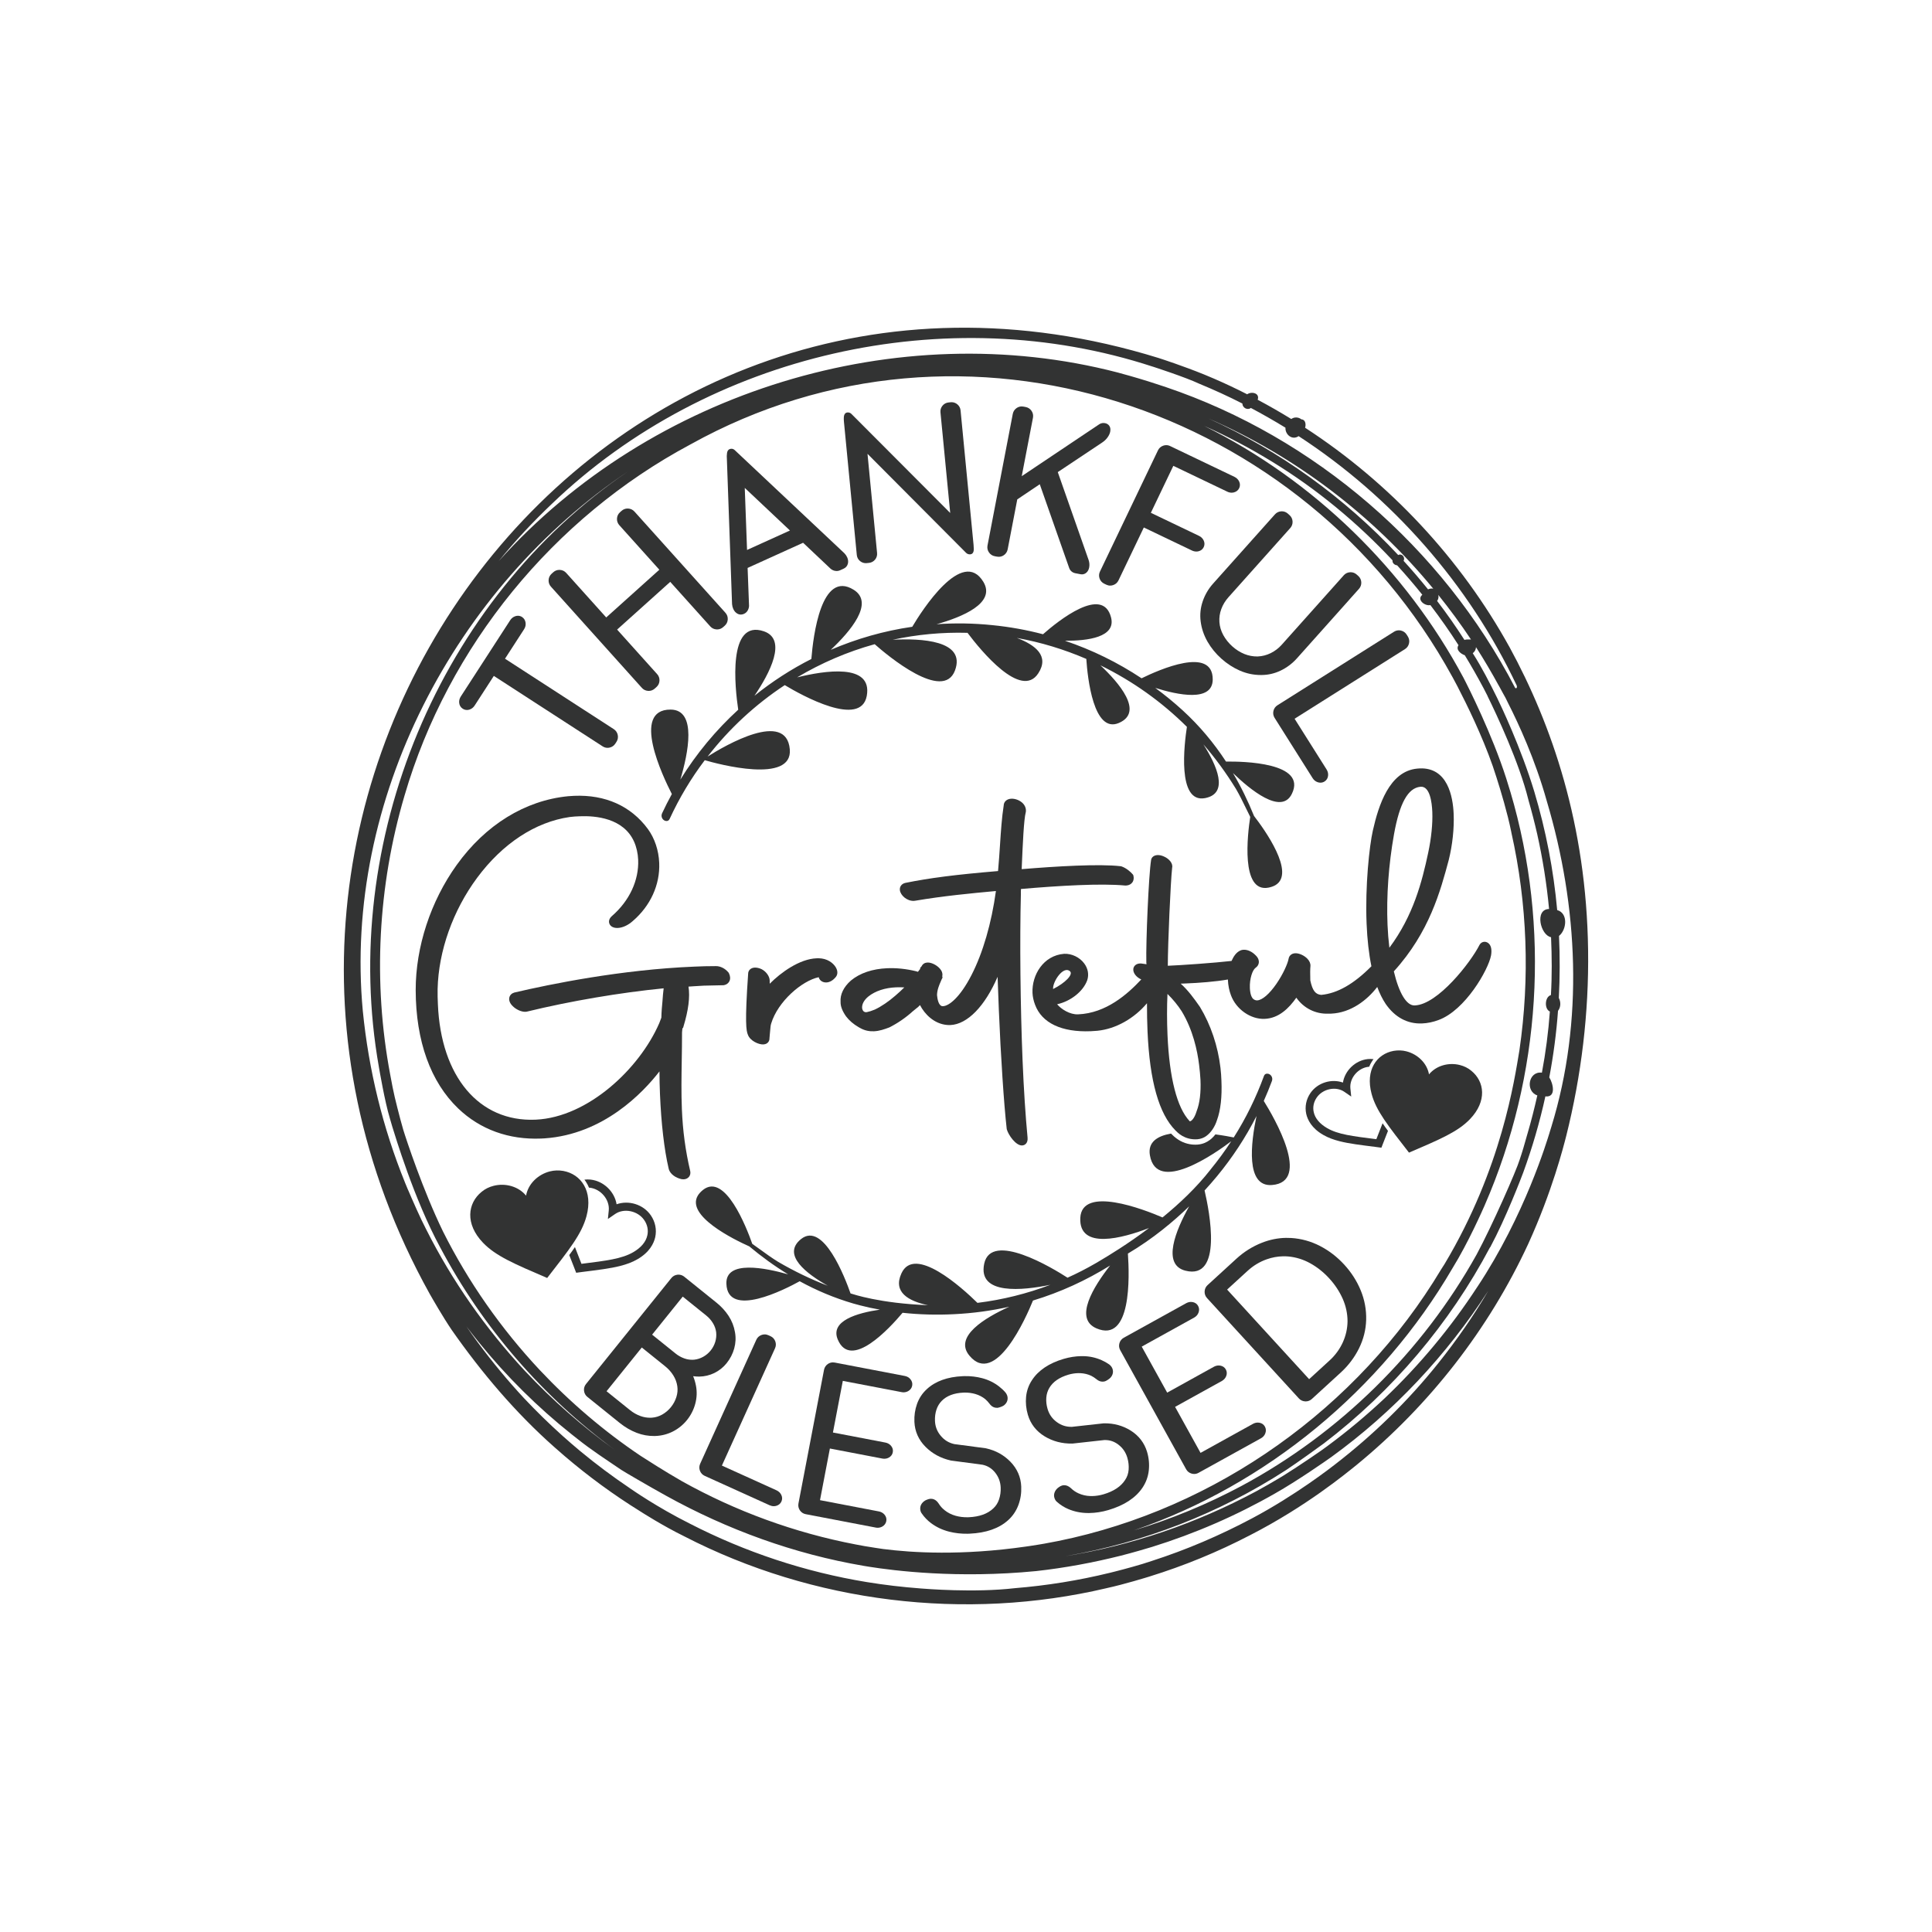 <?xml version="1.0" encoding="utf-8"?>
<!-- Generator: Adobe Illustrator 24.3.0, SVG Export Plug-In . SVG Version: 6.00 Build 0)  -->
<svg version="1.1" id="Layer_1" xmlns="http://www.w3.org/2000/svg" xmlns:xlink="http://www.w3.org/1999/xlink" x="0px" y="0px"
	 viewBox="0 0 1133.86 1133.86" style="enable-background:new 0 0 1133.86 1133.86;" xml:space="preserve">
<style type="text/css">
	.st0{fill:#323333;}
</style>
<g>
	<g>
		<path class="st0" d="M426.42,800.07c2.1-2.6,3.6-5.52,4.48-8.67c0.88-3.19,1.03-6.42,0.44-9.59c-0.57-3.4-1.83-6.61-3.75-9.55
			c-1.88-2.87-4.26-5.47-7.06-7.72l-18.99-15.29c-0.99-0.79-2.16-1.2-3.41-1.18c-0.17,0-0.35,0.01-0.52,0.03
			c-1.45,0.16-2.69,0.83-3.6,1.96l-50.1,62.22c-0.91,1.13-1.31,2.49-1.15,3.93c0.15,1.45,0.83,2.69,1.96,3.6l19,15.3
			c3.1,2.5,6.45,4.45,9.96,5.8c3.35,1.29,6.83,1.91,10.35,1.86c0.24,0,0.48-0.01,0.71-0.02c3.6-0.14,7.04-1.04,10.24-2.67
			c3.18-1.63,5.94-3.88,8.21-6.69c2.26-2.81,3.89-6.01,4.84-9.51c0.96-3.53,1.1-7.1,0.43-10.61c-0.37-1.96-0.93-3.83-1.66-5.6
			c1.12,0.14,2.29,0.22,3.49,0.23l0.13,0c3.07-0.05,6.04-0.76,8.82-2.1C422.04,804.42,424.46,802.5,426.42,800.07z M396.96,819.87
			c-0.68,2.17-1.75,4.17-3.19,5.95c-1.43,1.78-3.15,3.24-5.09,4.34c-1.91,1.08-3.95,1.7-6.06,1.85c-0.3,0.02-0.59,0.03-0.89,0.04
			c-1.93,0.03-3.86-0.29-5.75-0.96c-2.23-0.79-4.32-1.97-6.22-3.5l-13.78-11.09l20.68-25.68l13.78,11.09
			c1.9,1.53,3.49,3.32,4.74,5.33c1.22,1.96,2,4.08,2.32,6.29C397.81,815.62,397.63,817.76,396.96,819.87z M412.7,796.28
			c-1.68,0.93-3.48,1.51-5.3,1.7c-0.33,0.03-0.65,0.05-0.98,0.05c-1.57,0.03-3.14-0.22-4.67-0.75c-1.89-0.65-3.65-1.62-5.25-2.91
			l-13.78-11.09l17.97-22.32l13.78,11.09c1.6,1.28,2.93,2.8,3.96,4.51c1.01,1.66,1.64,3.47,1.88,5.33c0.2,1.87,0.02,3.75-0.53,5.59
			c-0.56,1.85-1.46,3.56-2.69,5.09C415.87,794.09,414.39,795.34,412.7,796.28z"/>
		<path class="st0" d="M455.7,874.63l-32.03-14.51l31.19-68.85c0.6-1.32,0.64-2.73,0.13-4.1c-0.51-1.36-1.48-2.4-2.8-2.99
			l-1.23-0.56c-0.74-0.33-1.5-0.5-2.28-0.48c-0.61,0.01-1.22,0.13-1.82,0.36c-1.36,0.51-2.4,1.48-2.99,2.8l-32.96,72.77
			c-0.6,1.32-0.64,2.74-0.13,4.09c0.51,1.36,1.48,2.4,2.8,3l38.13,17.27c0.8,0.36,1.63,0.54,2.46,0.53
			c0.48-0.01,0.95-0.08,1.42-0.21c1.4-0.4,2.44-1.28,3.02-2.55c0.58-1.28,0.54-2.65-0.12-3.96
			C457.89,876.08,456.95,875.2,455.7,874.63z"/>
		<path class="st0" d="M531.01,807.53l-41.12-7.87c-0.38-0.07-0.76-0.11-1.13-0.1c-1.03,0.02-2,0.33-2.89,0.93
			c-1.2,0.82-1.98,2-2.26,3.42l-15.01,78.46c-0.27,1.43,0.02,2.81,0.83,4.01c0.82,1.21,2,1.99,3.42,2.26l41.12,7.87
			c0.42,0.08,0.83,0.12,1.23,0.11c0.92-0.02,1.8-0.26,2.61-0.71c1.27-0.72,2.08-1.82,2.34-3.18c0.27-1.38-0.1-2.7-1.05-3.82
			c-0.85-0.99-1.96-1.62-3.32-1.88l-34.53-6.61l5.8-30.31l30.76,5.89c0.43,0.08,0.86,0.12,1.28,0.11c0.88-0.01,1.73-0.23,2.5-0.64
			c1.29-0.68,2.12-1.78,2.38-3.16c0.27-1.38-0.1-2.7-1.05-3.82c-0.85-0.99-1.96-1.62-3.32-1.88l-30.76-5.89l5.8-30.31l34.53,6.61
			c0.42,0.08,0.83,0.12,1.23,0.11c0.92-0.02,1.8-0.26,2.61-0.71c1.27-0.72,2.08-1.82,2.34-3.18c0.26-1.38-0.1-2.7-1.05-3.82
			C533.48,808.42,532.37,807.79,531.01,807.53z"/>
		<path class="st0" d="M593.04,857.92c-3.87-4-8.71-6.67-14.4-7.93l-0.09-0.02l-18.47-2.45c-3.21-0.71-5.81-2.29-7.94-4.83
			c-2.15-2.56-3.27-5.43-3.42-8.76c-0.1-2.35,0.19-4.59,0.87-6.65c0.66-1.99,1.71-3.72,3.13-5.16c2.91-2.95,7.18-4.57,12.68-4.81
			c0.22-0.01,0.43-0.02,0.65-0.02c2.2-0.04,4.36,0.25,6.39,0.84c2.18,0.64,4.16,1.67,5.82,3.04c0.88,0.75,1.72,1.66,2.48,2.67
			c1.43,2.01,3.19,2.41,4.41,2.39l0.14,0c0.29-0.01,0.62-0.07,1.47-0.32l0.07-0.02l1.21-0.46l0.11-0.05
			c0.98-0.44,1.77-1.1,2.35-1.95c0.62-0.91,0.91-1.92,0.86-3.03c-0.05-1.07-0.45-2.1-1.18-3.06l-0.07-0.09
			c-1.03-1.21-2.28-2.39-3.72-3.51c-2.93-2.29-6.3-3.94-9.99-4.91c-3.27-0.86-6.73-1.27-10.28-1.21c-0.39,0.01-0.77,0.02-1.16,0.04
			c-8.98,0.4-16.08,2.98-21.1,7.68c-2.58,2.38-4.5,5.29-5.69,8.66c-1.17,3.3-1.68,6.82-1.52,10.46c0.25,5.63,2.45,10.57,6.53,14.67
			c3.99,4.01,8.99,6.71,14.86,8.03l0.09,0.02l18.48,2.45c3.05,0.65,5.49,2.18,7.46,4.66c2.01,2.55,3.06,5.39,3.21,8.68
			c0.11,2.42-0.21,4.77-0.95,6.98c-0.71,2.15-1.83,3.89-3.45,5.37c-3.3,3.12-8.09,4.84-14.26,5.12c-0.26,0.01-0.51,0.02-0.76,0.02
			c-2.43,0.04-4.8-0.25-7.03-0.87c-2.41-0.67-4.59-1.77-6.48-3.29c-1.4-1.12-2.56-2.43-3.51-3.96c-1.52-2.3-3.33-2.75-4.57-2.73
			l-0.14,0c-0.64,0.03-1.32,0.2-2.06,0.51l-0.86,0.37l-0.1,0.06c-0.91,0.51-1.64,1.17-2.19,1.97c-0.62,0.91-0.91,1.93-0.86,3.02
			c0.05,1.13,0.38,2.07,0.98,2.79c1.41,2.07,3.21,3.94,5.35,5.56c3.12,2.33,6.69,4.02,10.61,5.01c3.46,0.88,7.1,1.29,10.81,1.23
			c0.41-0.01,0.82-0.02,1.24-0.04c9.67-0.43,17.27-3.09,22.61-7.92c2.71-2.44,4.73-5.44,6.02-8.9c1.27-3.41,1.82-7.05,1.66-10.83
			C599.11,866.88,596.98,862,593.04,857.92z"/>
		<path class="st0" d="M663.59,839.58c-4.65-2.91-9.91-4.34-15.64-4.25l-0.34,0.01l-18.51,2.05l-0.12,0
			c-3.25,0.05-6.11-0.86-8.75-2.79c-2.7-1.97-4.47-4.49-5.42-7.69c-0.67-2.26-0.92-4.5-0.75-6.66c0.16-2.09,0.77-4.03,1.8-5.76
			c2.12-3.56,5.88-6.15,11.16-7.71c1.93-0.57,3.88-0.87,5.8-0.91c0.41-0.01,0.83,0,1.24,0.02c2.27,0.1,4.43,0.63,6.38,1.55
			c1.03,0.52,2.07,1.2,3.05,1.99c1.13,0.98,2.36,1.46,3.66,1.44c0.45-0.01,0.9-0.08,1.35-0.21c0.27-0.08,0.59-0.22,1.33-0.66
			l0.07-0.04l1.06-0.74l0.09-0.07c0.85-0.67,1.46-1.49,1.82-2.45c0.39-1.03,0.42-2.09,0.11-3.14c-0.3-1.03-0.94-1.94-1.89-2.7
			l-0.09-0.07c-1.3-0.93-2.79-1.78-4.45-2.51c-3.4-1.52-7.06-2.32-10.88-2.38c-0.39-0.01-0.77-0.01-1.16,0
			c-3.37,0.06-6.81,0.6-10.23,1.6c-8.62,2.54-14.9,6.75-18.64,12.51c-1.94,2.93-3.1,6.22-3.45,9.77c-0.34,3.48,0.01,7.02,1.04,10.52
			c1.59,5.41,4.91,9.67,9.86,12.68c4.78,2.91,10.22,4.33,16.16,4.23l0.29-0.01l18.52-2.05l0.22-0.01c3.04-0.05,5.7,0.85,8.14,2.74
			c2.57,1.99,4.27,4.5,5.2,7.65c0.68,2.32,0.94,4.68,0.76,7.01c-0.18,2.26-0.84,4.22-2.07,6.04c-2.45,3.82-6.7,6.64-12.62,8.39
			c-2.24,0.66-4.5,1.01-6.71,1.05c-0.35,0.01-0.71,0-1.06-0.01c-2.5-0.07-4.88-0.62-7.08-1.64c-1.62-0.75-3.07-1.74-4.35-3
			c-1.26-1.16-2.6-1.74-3.98-1.72c-0.42,0.01-0.84,0.07-1.25,0.19c-0.62,0.18-1.23,0.51-1.87,0.99l-0.74,0.56l-0.08,0.08
			c-0.76,0.71-1.32,1.53-1.65,2.43c-0.39,1.03-0.42,2.09-0.11,3.15c0.32,1.09,0.87,1.92,1.62,2.48c1.87,1.67,4.05,3.05,6.53,4.12
			c3.59,1.52,7.46,2.3,11.5,2.32c0.3,0,0.6,0,0.9,0c3.67-0.06,7.39-0.64,11.08-1.73c9.28-2.73,16.03-7.14,20.05-13.11
			c2.04-3.02,3.29-6.41,3.71-10.08c0.41-3.62,0.08-7.29-0.99-10.92C671.63,846.83,668.39,842.6,663.59,839.58z"/>
		<path class="st0" d="M739.09,834.97c-0.34-0.06-0.68-0.08-1.02-0.08c-0.94,0.02-1.85,0.27-2.73,0.75l-30.76,17.03l-14.94-27
			l27.4-15.17c1.21-0.67,2.07-1.62,2.57-2.82c0.56-1.35,0.49-2.72-0.19-3.96c-0.68-1.23-1.8-2.01-3.25-2.26
			c-0.34-0.06-0.69-0.08-1.03-0.08c-0.93,0.02-1.85,0.27-2.73,0.75L685,817.31l-14.94-27l30.76-17.03c1.23-0.68,2.09-1.66,2.57-2.92
			c0.52-1.36,0.43-2.73-0.24-3.94c-0.68-1.23-1.8-2.01-3.25-2.26c-0.34-0.06-0.69-0.08-1.02-0.08c-0.94,0.02-1.85,0.27-2.73,0.75
			l-36.63,20.27c-1.26,0.7-2.14,1.81-2.55,3.21c-0.4,1.4-0.24,2.81,0.46,4.07l38.69,69.9c0.7,1.27,1.81,2.15,3.21,2.55
			c0.53,0.15,1.07,0.23,1.6,0.22c0.86-0.01,1.69-0.24,2.47-0.67l36.63-20.27c1.23-0.68,2.09-1.66,2.56-2.92
			c0.52-1.36,0.43-2.73-0.24-3.94C741.67,836.01,740.54,835.22,739.09,834.97z"/>
		<path class="st0" d="M788.93,742.21c-4.17-4.55-8.96-8.24-14.26-10.97c-5.33-2.75-11.01-4.32-16.88-4.68
			c-1.02-0.06-2.06-0.08-3.07-0.07c-4.74,0.08-9.46,1.03-14.04,2.82c-5.52,2.16-10.56,5.31-14.98,9.35l-17,15.56
			c-1.07,0.98-1.66,2.26-1.73,3.72c-0.06,1.45,0.42,2.79,1.39,3.85l53.94,58.93c0.98,1.07,2.26,1.67,3.72,1.73
			c0.12,0.01,0.24,0.01,0.36,0.01c1.31-0.02,2.52-0.51,3.5-1.4l17-15.56c4.47-4.09,8.06-8.85,10.68-14.13
			c2.64-5.33,4.06-10.97,4.22-16.77c0.16-5.88-0.9-11.68-3.17-17.23C796.36,751.87,793.1,746.76,788.93,742.21z M788.05,787.86
			c-1.83,3.99-4.42,7.53-7.69,10.52l-12.05,11.03l-48.13-52.58l12.06-11.03c3.27-2.99,7.02-5.26,11.16-6.73
			c3.14-1.12,6.38-1.71,9.63-1.77c1-0.02,2.02,0.02,3.02,0.1c4.51,0.41,8.85,1.75,12.89,3.99c4.1,2.27,7.86,5.26,11.19,8.9
			c3.33,3.64,5.98,7.65,7.88,11.93c1.87,4.22,2.82,8.66,2.84,13.17C790.8,779.69,789.87,783.88,788.05,787.86z"/>
		<path class="st0" d="M356.51,438.89c0.4,0,0.81-0.04,1.21-0.13c1.43-0.3,2.61-1.11,3.4-2.34l0.68-1.05
			c0.79-1.22,1.05-2.62,0.74-4.06c-0.31-1.43-1.11-2.61-2.34-3.4l-63.82-41.32l11.19-17.29c0.77-1.18,1.07-2.47,0.89-3.81
			c-0.19-1.45-0.91-2.62-2.08-3.38c-0.73-0.48-1.54-0.72-2.39-0.73c-0.52,0-1.04,0.08-1.57,0.26c-1.24,0.42-2.26,1.22-3.01,2.38
			l-28.98,44.75c-0.75,1.17-1.07,2.42-0.94,3.72c0.15,1.46,0.86,2.65,2.05,3.42c0.78,0.51,1.62,0.77,2.5,0.77
			c0.51,0,1.03-0.08,1.53-0.25c1.24-0.41,2.26-1.21,3.01-2.38l11.24-17.37l63.82,41.32C354.55,438.59,355.5,438.88,356.51,438.89z"
			/>
		<path class="st0" d="M376.71,403.71c0.97,1.08,2.25,1.69,3.7,1.76c0.12,0.01,0.24,0.01,0.36,0.01c1.31-0.01,2.52-0.48,3.51-1.37
			l1-0.9c1.08-0.97,1.69-2.25,1.76-3.7c0.08-1.45-0.39-2.79-1.36-3.87l-23.5-26.15l31.17-28.01l23.5,26.15
			c0.97,1.08,2.25,1.69,3.7,1.76c0.12,0.01,0.24,0.01,0.36,0.01c1.31-0.01,2.52-0.48,3.51-1.37l0.93-0.83
			c1.08-0.97,1.69-2.25,1.76-3.7c0.08-1.45-0.39-2.79-1.36-3.87l-53.4-59.42c-0.97-1.07-2.24-1.68-3.7-1.76
			c-0.12-0.01-0.24-0.01-0.35-0.01c-1.31,0.01-2.53,0.48-3.51,1.37l-0.93,0.83c-1.08,0.97-1.69,2.25-1.76,3.7
			c-0.08,1.45,0.39,2.79,1.36,3.87l23.5,26.15l-31.17,28.01l-23.5-26.15c-0.97-1.07-2.24-1.68-3.7-1.76
			c-0.12-0.01-0.24-0.01-0.35-0.01c-1.31,0.01-2.53,0.48-3.51,1.37l-1,0.9c-1.08,0.97-1.68,2.25-1.76,3.7
			c-0.08,1.45,0.39,2.79,1.36,3.87L376.71,403.71z"/>
		<path class="st0" d="M430.35,357.39c0.56,1.24,1.36,2.16,2.37,2.73c0.67,0.39,1.4,0.57,2.15,0.56c0.59-0.01,1.19-0.15,1.77-0.42
			c0.95-0.43,1.69-1.11,2.21-2.04c0.46-0.82,0.71-1.7,0.75-2.61l0-0.08l-0.84-22.22l32.57-14.77l16.17,15.27l0.06,0.05
			c0.71,0.58,1.54,0.97,2.46,1.16c0.37,0.08,0.75,0.11,1.11,0.11c0.65-0.01,1.28-0.16,1.87-0.43l2.12-0.96
			c1.31-0.59,2.17-1.63,2.5-2.99c0.28-1.18,0.14-2.42-0.43-3.68c-0.39-0.87-0.95-1.67-1.65-2.39l-64.42-60.59
			c-0.8-0.75-1.96-0.94-2.96-0.49c-1.23,0.56-1.42,1.9-1.49,2.33c-0.07,0.49-0.12,1.07-0.14,1.71l0,0.08l3.1,86.84
			C429.72,355.58,429.96,356.52,430.35,357.39z M463.61,311.34l-25.18,11.42l-1.34-36.42L463.61,311.34z"/>
		<path class="st0" d="M583.79,326.43l1.32,0.25c0.36,0.07,0.73,0.1,1.08,0.1c1.04-0.01,2.03-0.32,2.93-0.93
			c1.2-0.82,1.98-2,2.26-3.42l1.28-6.66c0,0,0,0,0,0l4.36-22.69l13.2-8.88l11.35,32.32c0,0,0,0,0,0l5.89,16.76
			c0.58,1.69,1.89,2.81,3.69,3.15l3.02,0.58c0.28,0.05,0.56,0.08,0.83,0.08c0.97-0.01,1.88-0.37,2.63-1.05
			c0.82-0.74,1.35-1.76,1.59-3.03c0.27-1.42,0.17-2.88-0.33-4.36l-5.67-16.16c0,0,0,0,0,0l-12.43-35.42l19.08-12.71l0,0l7.02-4.68
			c1.25-0.84,2.29-1.83,3.09-2.94c0.84-1.16,1.38-2.32,1.59-3.44c0.6-3.12-1.26-4.62-3.04-4.96c-0.31-0.06-0.63-0.09-0.93-0.09
			c-0.91,0.01-1.78,0.28-2.56,0.81l-10.61,7.1c0,0,0,0,0,0l-34.79,23.3l6.59-34.3c0.27-1.42-0.01-2.8-0.83-4.02
			c-0.82-1.2-2-1.98-3.42-2.26l-1.32-0.25c-0.36-0.07-0.73-0.1-1.08-0.1c-1.04,0.01-2.03,0.32-2.93,0.93c-1.2,0.82-1.99,2-2.26,3.42
			l-13.53,70.47c0,0,0,0,0,0l-1.31,6.8c-0.27,1.42,0.01,2.81,0.83,4.01C581.19,325.38,582.37,326.16,583.79,326.43z"/>
		<path class="st0" d="M826.25,373.56l-0.72-1.14c-0.77-1.22-1.93-2.04-3.35-2.36c-0.42-0.1-0.85-0.14-1.27-0.14
			c-0.98,0.01-1.91,0.29-2.77,0.83l-7.57,4.77c0,0,0,0,0,0l-2.14,1.35l-58.72,37.04c-1.22,0.77-2.04,1.93-2.36,3.35
			c-0.32,1.42-0.08,2.82,0.69,4.04l22.34,35.41c0.75,1.19,1.78,1.99,3.06,2.39c0.52,0.16,1.04,0.24,1.54,0.24
			c0.85-0.01,1.65-0.24,2.38-0.7c1.19-0.75,1.91-1.92,2.07-3.37c0.15-1.3-0.15-2.54-0.89-3.71l-18.76-29.74l57.76-36.44c0,0,0,0,0,0
			l1.71-1.08l5.32-3.35c1.22-0.77,2.04-1.93,2.36-3.35C827.26,376.18,827.02,374.79,826.25,373.56z"/>
		<path class="st0" d="M645.33,339.52c0.48,1.37,1.43,2.43,2.74,3.05l1.21,0.58c0.75,0.36,1.53,0.54,2.33,0.53
			c0.59,0,1.18-0.11,1.76-0.32c1.37-0.48,2.43-1.43,3.05-2.73l5.57-11.63c0,0,0,0,0,0l9.3-19.43l28.25,13.52
			c0.84,0.4,1.71,0.6,2.58,0.6c0.4,0,0.81-0.05,1.21-0.14c1.43-0.33,2.5-1.18,3.11-2.45c0.61-1.27,0.59-2.64-0.04-3.96
			c-0.57-1.17-1.48-2.07-2.73-2.66l-28.25-13.52l8.54-17.85c0,0,0,0,0,0l4.65-9.72l31.71,15.18c0.82,0.39,1.66,0.59,2.51,0.58
			c0.45,0,0.91-0.07,1.36-0.18c1.41-0.37,2.47-1.23,3.07-2.48c0.61-1.27,0.59-2.64-0.04-3.96c-0.57-1.17-1.49-2.07-2.73-2.67
			l-37.76-18.08c-0.75-0.36-1.53-0.54-2.33-0.53c-0.59,0-1.18,0.11-1.76,0.32c-1.37,0.48-2.43,1.43-3.05,2.73l-1.5,3.14l-4.21,8.79
			c0,0,0,0,0,0l-5.33,11.14l-0.02,0.04l-16.41,34.29c0,0,0,0,0,0l-6.57,13.73C644.92,336.73,644.84,338.15,645.33,339.52z"/>
		<path class="st0" d="M705.87,352.85c-1.33,3.87-1.74,7.86-1.22,11.85c0.52,4.13,1.87,8.12,4.01,11.86
			c2.11,3.69,4.86,7.06,8.16,10.01c3.3,2.95,6.93,5.3,10.79,6.99c3.92,1.72,8.05,2.59,12.23,2.59c0.22,0,0.44,0,0.66,0
			c3.79-0.03,7.49-0.88,10.99-2.54c3.66-1.73,6.9-4.17,9.64-7.22l30.81-34.49c0,0,0,0-0.01-0.01l5.64-6.31
			c0.96-1.08,1.43-2.41,1.35-3.87c-0.08-1.45-0.7-2.73-1.77-3.69l-0.93-0.83c-1.01-0.9-2.25-1.37-3.59-1.36
			c-0.09,0-0.19,0-0.28,0.01c-1.45,0.08-2.73,0.69-3.7,1.77l-0.53,0.6l-6.2,6.95c0,0,0,0,0,0l-29.72,33.26
			c-1.82,2.03-3.97,3.67-6.41,4.88c-2.41,1.19-4.97,1.85-7.57,1.96l-0.37,0.01c-2.55,0.02-5.06-0.45-7.45-1.41
			c-2.54-1.02-4.94-2.52-7.14-4.48c-2.2-1.97-3.99-4.21-5.34-6.67c-1.31-2.4-2.08-4.95-2.26-7.57c-0.19-2.62,0.18-5.21,1.1-7.7
			c0.92-2.51,2.34-4.84,4.2-6.93l30.26-33.87c0,0,0,0,0,0l6.02-6.74c0.96-1.08,1.43-2.41,1.35-3.87c-0.08-1.45-0.7-2.73-1.77-3.69
			l-1-0.9c-1.01-0.9-2.25-1.37-3.59-1.36c-0.09,0-0.19,0-0.28,0.01c-1.45,0.08-2.73,0.7-3.69,1.77l-3.99,4.46c0,0,0,0,0,0
			l-32.29,36.15C709.23,345.53,707.18,349.03,705.87,352.85z"/>
		<path class="st0" d="M501.49,311.72C501.49,311.72,501.49,311.72,501.49,311.72l1.35,13.99c0.14,1.43,0.8,2.67,1.91,3.58
			c0.97,0.8,2.14,1.22,3.37,1.22c0.17,0,0.34-0.01,0.52-0.03l1.33-0.13c1.43-0.14,2.67-0.8,3.58-1.91c0.92-1.11,1.33-2.46,1.19-3.88
			l-1.17-12.14c0,0,0,0,0,0l-4.45-46.08l57.84,58.09c0.65,0.66,1.57,0.99,2.49,0.9c0.94-0.09,2.06-0.71,2.05-3.09
			c0-0.74-0.05-1.56-0.13-2.43l-6.24-64.54l0-0.04l-0.19-1.96c0,0,0,0,0,0l-0.22-2.24l-0.16-1.66c0,0,0,0,0,0l-0.82-8.52
			c-0.14-1.43-0.8-2.66-1.92-3.59c-0.98-0.8-2.14-1.22-3.37-1.22c-0.17,0-0.34,0.01-0.51,0.03l-1.23,0.12
			c-1.43,0.14-2.67,0.8-3.58,1.91c-0.92,1.11-1.33,2.46-1.19,3.88l0.8,8.24c0,0,0,0,0,0l0.52,5.34c0,0,0,0,0,0l0.26,2.7l4.14,42.79
			l-58.01-58.16c-0.61-0.61-1.46-0.92-2.32-0.83c-1.31,0.13-2.02,1.14-2.11,3c-0.04,0.77-0.01,1.62,0.08,2.54L501.49,311.72z"/>
	</g>
	<path class="st0" d="M237.37,467.05c0,0.01,0,0.01,0,0.02c0-0.01,0.01-0.02,0.01-0.03C237.38,467.04,237.38,467.04,237.37,467.05z"
		/>
	<path class="st0" d="M404.99,260.94C404.99,260.95,404.99,260.95,404.99,260.94c0.05-0.03,0.11-0.06,0.18-0.09
		C405.11,260.88,405.05,260.91,404.99,260.94z"/>
	<path class="st0" d="M896.34,665.79c0-0.01,0-0.01,0.01-0.02C896.34,665.78,896.34,665.78,896.34,665.79
		C896.33,665.79,896.33,665.79,896.34,665.79z"/>
	<path class="st0" d="M870.63,403.83c-0.03-0.05-0.06-0.1-0.08-0.16c0.04,0.07,0.07,0.14,0.11,0.21
		C870.65,403.87,870.64,403.85,870.63,403.83z"/>
	<path class="st0" d="M881.47,405.82c-0.01-0.01-0.02-0.03-0.02-0.05c0.02,0.04,0.04,0.08,0.06,0.12
		C881.49,405.87,881.48,405.85,881.47,405.82z"/>
	<path class="st0" d="M307.99,804.47c0.04,0.04,0.07,0.08,0.11,0.12c-0.07-0.08-0.14-0.15-0.21-0.22
		C307.93,804.4,307.96,804.44,307.99,804.47z"/>
	<path class="st0" d="M737.07,875.3c-0.06,0.03-0.12,0.06-0.18,0.1c0.04-0.02,0.08-0.04,0.12-0.06
		C737.03,875.32,737.05,875.31,737.07,875.3z"/>
	<path class="st0" d="M754.19,250.88c-0.04-0.02-0.08-0.05-0.12-0.07c0.07,0.04,0.13,0.08,0.2,0.12
		C754.24,250.91,754.21,250.89,754.19,250.88z"/>
	<path class="st0" d="M881.82,406.49c-0.1-0.19-0.2-0.37-0.3-0.56c-0.01-0.01-0.02-0.03-0.02-0.04
		C881.61,406.09,881.72,406.29,881.82,406.49z"/>
	<path class="st0" d="M896.29,665.93c0.01-0.03,0.02-0.06,0.03-0.09c0.01-0.02,0.01-0.04,0.02-0.06
		C896.32,665.84,896.31,665.88,896.29,665.93z"/>
	<path class="st0" d="M405.6,260.62c-0.09,0.05-0.18,0.1-0.27,0.15c-0.05,0.03-0.11,0.06-0.16,0.09
		C405.32,260.77,405.46,260.69,405.6,260.62z"/>
	<path class="st0" d="M859.05,688.12c0-0.02,0-0.03,0-0.05c0,0.01,0,0.02,0,0.03C859.05,688.1,859.05,688.11,859.05,688.12z"/>
	<path class="st0" d="M891.81,680.82c-0.2,0.58-0.4,1.15-0.6,1.71C891.47,681.87,891.67,681.29,891.81,680.82z"/>
	<path class="st0" d="M329.78,842.37c0.07,0.06,0.31,0.28,0.66,0.58c-0.22-0.2-0.44-0.4-0.66-0.6L329.78,842.37z"/>
	<path class="st0" d="M280.64,788.17L280.64,788.17c-0.03-0.04-0.06-0.08-0.09-0.13C280.6,788.12,280.64,788.17,280.64,788.17z"/>
	<path class="st0" d="M276.68,782.7c0.02,0.03,0.09,0.12,0.17,0.23c-0.06-0.09-0.12-0.18-0.19-0.27
		C276.66,782.68,276.66,782.68,276.68,782.7z"/>
	<path class="st0" d="M230.28,661.39c0.11,0.36,0.22,0.72,0.34,1.08C230.48,662.02,230.37,661.66,230.28,661.39z"/>
	<path class="st0" d="M932.03,557.61c-0.98-73.68-21.35-132.41-46.11-177.81h-0.01c-28.72-51.97-70.37-96.52-119.97-128.77
		c0.61-1.87,0.27-4.83-2.16-4.91c-1.68-1.37-4.2-1.51-5.95-0.21c-6.46-3.97-13.03-7.75-19.72-11.3c1.39-3.96-3.61-5.02-6.17-3.21
		c-6.43-3.29-12.97-6.37-19.6-9.24c-0.01,0-0.01,0-0.01,0c-1.88-0.82-3.78-1.61-5.68-2.39c-12.32-5-24.62-9-26.8-9.7
		C351.73,108.49,87.52,463.25,252.16,759.31c1.42,2.5,7.87,13.77,12.97,21.26c17.56,25.08,37.42,48.56,60.34,68.83
		c1.65,1.45,3.95,3.46,6.01,5.24c13.89,11.85,28.67,22.67,44.18,32.28l-0.01,0.01c1.53,0.95,13.33,8.53,25.81,14.65
		c0.01,0.01,0.01,0.01,0.01,0.01c75.68,39.05,165.08,50,247.87,30.5l0.01-0.01h0.01c10.73-2.34,23.41-6.29,25.31-6.86l0.01-0.01
		c20.25-6.28,39.94-14.35,58.77-24.14h0.01l0.02-0.01c33.2-17,56.57-36.42,62.69-41.32c42.66-34.95,77.54-79.59,100.77-129.82
		c13.97-30.66,20.62-56.86,22.26-63.29C928.11,631.15,932.53,594.31,932.03,557.61z M323.99,295.6
		c91.93-88.22,231.77-119.97,352.44-80.46l0.01-0.01c0.91,0.3,19.09,6.17,27.38,10.07c8.58,3.54,17.04,7.4,25.31,11.63
		c0.02,2.48,2.96,4.12,4.99,2.59c6.72,3.56,13.32,7.33,19.81,11.29c0.12,0.07,0.24,0.15,0.36,0.22c0.04,0.03,0.09,0.06,0.13,0.09
		c-0.23,4.11,4.05,7.54,7.71,4.93c54.87,35.74,99.84,86.81,127.96,146.26c0.19,0.41,0.23,0.88,0.1,1.31
		c-0.01,0.01-0.01,0.01-0.01,0.02c-0.15,0.46-0.78,0.52-1,0.09c-42.71-82.18-117.47-146.86-204.81-176.4c0.01,0,0.01,0,0.01-0.01
		c-3.22-1.09-6.39-2.12-9.39-3.06c-0.21-0.05-0.41-0.1-0.62-0.18c0.01-0.01,0.02-0.01,0.04-0.01c-8.41-2.62-15.42-4.55-18.55-5.38
		c-129.11-33.52-273.86,11.17-363.15,110.69C302.36,317.37,312.88,306.16,323.99,295.6z M896.99,469.4l-0.02-0.03
		c1.92,6.68,3.66,13.41,5.2,20.18c3.22,14.48,5.57,29.15,6.95,43.92c-8.63,0.18-5.09,15.39,1.17,16.57
		c0.49,11.32,0.58,22.66-0.08,33.96c-3.62,0.96-3.99,8.18-0.62,9.65c-0.87,12.03-2.44,24.02-4.67,35.88
		c-7.94-1.03-9.86,10.93-2.69,13.35c-1.69,7.55-3.6,15.05-5.77,22.46c-0.05,0.17-0.1,0.33-0.15,0.5
		c-1.54,5.57-2.95,10.38-4.42,14.69v0.01c-2.02,6.65-16.08,38.6-25.25,55.65c-0.01,0.02-0.02,0.04-0.03,0.06
		c-31.93,57.29-80.48,104.95-138.01,135.84c-20.11,10.73-41.26,19.51-63.08,26.04c77.81-26.69,145.2-82.4,186.85-153.71
		c9.35-15.1,17.85-34.51,19.03-37.18h-0.01c33.06-75.76,38.58-163.1,15.06-242.44c0,0-0.01,0-0.01-0.01c-0.79-2.67-1.62-5.34-2.47-8
		c-8.28-25.84-22.11-53.33-25.08-59.03c-33.98-63.47-87.93-115.89-152.14-147.78c13.74,6.09,27.03,13.15,39.85,21
		c26.03,15.92,49.77,35.56,70.65,57.87c-0.22,1.6,1.21,2.81,2.7,2.93c5.1,5.61,10.05,11.35,14.79,17.28
		c-3.49,2.94,1.55,6.78,4.73,6.06c5.81,7.62,11.34,15.46,16.5,23.54c-1.79,2.69,1.4,5.13,3.69,5.9c3.77,6.16,7.35,12.45,10.75,18.83
		c0.09,0.16,0.18,0.32,0.26,0.48c0.01,0.02,0.02,0.05,0.04,0.07c0.05,0.1,0.12,0.23,0.19,0.38c0.73,1.4,1.46,2.81,2.17,4.23
		c-0.02-0.01-0.05-0.04-0.07-0.05C878.45,419.6,891.6,447.49,896.99,469.4z M237.37,467.06c0.02-0.07,0.04-0.15,0.07-0.23
		C262.99,379.22,325,303.7,404.98,260.95c0.12-0.07,0.23-0.13,0.35-0.19c160.66-89.27,360.05-22.43,447.07,136.54h0.01
		c0.13,0.24,0.35,0.65,0.66,1.23c0.89,1.65,1.78,3.31,2.65,4.97c-0.01,0.01-0.01,0.01-0.02,0.01c4.9,9.44,14.03,27.93,20.39,46.14
		c0,0.01,0.01,0.02,0.01,0.04c0.78,2.24,1.51,4.48,2.2,6.69c2.48,7.77,6.37,20.67,8.6,31.69c0.04,0.19,0.07,0.38,0.1,0.55
		c9.38,41.78,10.91,85.33,4.73,127.71c0,0.01,0,0.01,0,0.01c-2.97,17.55-10.33,69.21-43.9,125.43c0,0.01-0.01,0.01-0.01,0.01
		c-0.71,1.13-1.43,2.26-2.16,3.39c-1.46,2.43-2.94,4.83-4.45,7.22c-0.04,0.05-0.07,0.1-0.1,0.15
		c-50.92,80.08-135.63,137.15-228.64,153.48c-0.04,0.01-0.08,0.01-0.12,0.01c-0.52,0.1-1.05,0.18-1.57,0.27
		c-0.55,0.09-1.09,0.18-1.62,0.27c-1.62,0.27-3.24,0.52-4.85,0.76c-0.16,0.03-0.32,0.05-0.49,0.07c-0.55,0.08-1.1,0.16-1.65,0.24
		c-37.78,5.44-66.85,3.63-83.89,1.45c-1.47-0.21-2.94-0.43-4.4-0.66c-5.02-0.73-8.6-1.43-10.67-1.82c-0.31-0.06-0.61-0.11-0.92-0.17
		c-0.01,0-0.03-0.01-0.04-0.01c-17.89-3.41-35.5-8.28-52.63-14.52c-17.1-6.23-33.7-13.83-49.6-22.72c-0.01-0.01-0.03-0.02-0.04-0.03
		c-0.01,0-0.01-0.01-0.01-0.01c-9.39-5.35-21.04-12.81-23.81-14.61h-0.01c-21.62-14.51-41.55-31.53-59.41-50.52
		c-22.63-24.18-41.89-51.61-56.75-81.28c-11.77-24.23-21.57-53.95-23.33-59.7c-0.01-0.06-0.04-0.12-0.05-0.18
		c-1.16-4.04-2.25-8.11-3.27-12.19c-0.01-0.02-0.01-0.03-0.02-0.05c-2.46-9.29-3.91-17.79-4.27-19.7c0,0,0,0,0-0.01
		c-0.01-0.03-0.01-0.07-0.02-0.1l0,0C218.77,576.62,221.78,519.96,237.37,467.06z M820.59,325.75
		c-31.45-33.68-69.49-61.19-111.37-80.15c50.99,22.14,96.51,56.87,131.94,99.9c-1.03-0.27-2.09-0.03-3.06,0.4
		c-4.61-5.73-9.4-11.33-14.36-16.76C824.86,327.1,822.73,324.56,820.59,325.75z M861.98,375.29c-0.84-0.01-1.71-0.01-2.52,0.27
		c-5.04-7.84-10.37-15.48-16.04-22.87c0.75-0.98,1.02-2.34,0.69-3.55c6.77,8.43,13.21,17.17,19.2,26.19
		C862.87,375.27,862.43,375.26,861.98,375.29z M250.13,721.52v0.02c-3.48-6.67-8.21-17.5-10.72-23.4c0,0.03,0.01,0.06,0.01,0.09
		c-0.31-0.73-0.6-1.46-0.9-2.19c-0.41-0.98-0.69-1.66-0.8-1.91v-0.04c-13.07-32.15-21.36-66.22-24.79-100.77
		c-11.57-123.79,54.23-248.81,156.04-316.93c-111.17,75.26-170.12,217.6-146.57,350.01l-0.01-0.03c0.36,1.99,3.4,19.96,6.36,29.78
		c0.47,1.73,0.98,3.45,1.51,5.17c1.55,4.84,12.59,42.22,28.17,70.93l-0.01-0.03c24.76,46.75,60.19,87.68,102.69,118.89
		c-19.12-13.71-36.89-29.32-53-46.51c0.07,0.09,0.16,0.17,0.23,0.26c-0.15-0.16-0.3-0.32-0.44-0.48
		C284.94,779.64,265.33,751.72,250.13,721.52z M843.99,800.18c-17.7,22.12-38.1,42-60.48,59.27c0,0.01,0,0.01-0.01,0.02
		c-2.43,1.87-23.16,18.07-48.76,31.66c-18.83,10.01-38.48,18.43-58.76,24.96l0.04-0.01c-6.77,2.33-16.3,4.86-21.36,6.15
		c-0.14,0.04-0.29,0.07-0.44,0.11c-1.55,0.39-2.61,0.66-2.94,0.74l0.01-0.01c-18.28,4.48-36.92,7.47-55.66,9
		c-0.03,0-0.05,0.01-0.08,0.01c-24.01,2.77-52.42,0.36-55.41,0.15l-0.01-0.01c-10.52-0.79-20.99-2.02-31.41-3.72
		c-36.12-5.92-71.31-17.56-103.91-34.32c-19.26-9.65-33.65-19.76-35.29-20.85l0.01-0.01c-9.97-6.72-19.63-13.92-28.89-21.6v0.01
		c-2.95-2.4-7.85-6.72-9.91-8.55c-0.01,0-0.01,0-0.01,0c-0.1-0.08-0.18-0.17-0.28-0.25c-0.35-0.31-0.59-0.52-0.66-0.59v-0.01
		c-7.7-6.92-15.1-14.17-22.2-21.71c-9.58-10.31-18.56-21.15-26.93-32.47c0,0-0.04-0.05-0.1-0.13c-0.04-0.06-0.08-0.11-0.12-0.16
		c-0.32-0.44-0.98-1.36-1.67-2.3c-0.68-0.94-1.38-1.91-1.77-2.45c-0.01,0-0.01,0-0.01,0c-0.04-0.07-0.09-0.13-0.14-0.2
		c-0.07-0.11-0.14-0.19-0.16-0.23c-0.01-0.01-0.01-0.02-0.02-0.04c-1-1.4-1.99-2.81-2.97-4.24c1.17,1.55,2.35,3.09,3.55,4.63
		c0.63,0.78,3,3.76,3.86,4.83c16.13,19.91,34.43,38.07,54.46,53.98c0.89,0.7,2.1,1.66,3.14,2.48c0,0,0-0.01-0.01-0.01
		c8.24,6.62,17.17,12.38,25.88,18.3c0.72,0.5,4.76,2.9,9.88,5.86c5.11,2.97,11.3,6.51,16.32,9.28
		c36.11,20.02,75.38,34.28,116.03,41.21c0.11,0.02,0.22,0.04,0.34,0.06c1,0.17,2,0.33,3,0.49c14.32,2.27,51.75,7.06,98.01,2.53
		c16.73-1.86,33.3-4.93,49.63-9.03c7.01-1.77,15.16-4.19,18.37-5.16c25.1-7.81,49.4-18.34,72.26-31.43
		c12.79-7.22,29.85-19.12,32.92-21.31c36.37-26.35,67.72-59.72,92.1-97.55C864.67,772.51,854.76,786.69,843.99,800.18z
		 M910.49,661.22c-0.35,1.17-0.73,2.34-1.09,3.52l0.03-0.04c-1.47,4.62-14.43,48.45-42.47,90.66l0.03-0.07
		c-15.51,23.82-33.81,45.81-54.38,65.36c-10.58,9.95-21.72,19.26-33.39,27.88h0.02c-2.82,2.23-17.49,12.19-25.74,17.31
		c-0.01,0-0.01,0.01-0.01,0.01c-1.01,0.63-1.94,1.19-2.73,1.65c-4.41,2.64-8.88,5.2-13.4,7.66c-0.16,0.09-0.32,0.17-0.47,0.25
		c-34.88,18.67-72.79,31.66-111.82,37.9c46.04-7.86,90.43-25.12,129.71-50.55c6.76-4.46,19.32-13.53,22.21-15.67
		c40.21-30.68,73.72-70.2,97.47-115.04c0.04-0.01,0.08-0.03,0.12-0.04c9.21-17.15,18.24-40.81,19.37-43.84
		c5.33-14.59,9.68-29.54,13.01-44.71c6.55,0.72,4.5-7.73,2.29-11.16c2.44-12.9,4.17-25.95,5.12-39.05c1.68-2.11,1.72-5.23,0.48-7.58
		c0.64-12.12,0.67-24.27,0.11-36.39c4.48-3.55,5.52-13.32-1.07-15.17c-2.13-23.54-6.65-46.85-13.42-69.47
		c-7.83-25.92-20.02-51.39-21.81-55.04c-4.42-8.94-8.95-17.82-14.32-26.24c1.11-0.82,1.86-2.16,1.91-3.55
		c4.74,7.38,9.19,14.95,13.4,22.65l-0.03-0.1c0.34,0.64,1.14,2.08,2.29,4.21c1.16,2.02,2.25,4.01,3.15,6.03
		c6.1,11.98,15.87,33.03,22.72,57.51l-0.01-0.03C926.19,531.84,929.56,599.29,910.49,661.22z"/>
	<g>
		<path class="st0" d="M427.66,570.91l-0.18-0.21c-1.91-2.34-4.83-3.79-7.46-3.7c-4.57-0.03-8.47,0.13-12.58,0.3
			c-42.89,1.76-84.5,10.27-105.49,15.19l-0.13,0.03c-1.52,0.45-2.57,1.5-2.9,2.9c-0.39,1.66,0.35,3.51,2.02,5.08
			c1.65,1.72,4.84,3.42,7.43,3.31c0.22-0.01,0.44-0.03,0.65-0.07l0.09-0.01l0.09-0.02c25.48-6.2,54.55-11.14,80.29-13.68
			c-0.26,2.19-0.54,4.8-0.71,7.7c-0.25,2.51-0.55,5.8-0.64,9.53l-1.23,3.22c-11.58,26.7-41.8,55.17-72.36,56.63l-0.37,0.02
			c-33,1.36-55.45-25.25-57.19-67.78c-0.12-2.93-0.24-5.95-0.16-8.91c0.53-22.33,8.99-46.13,23.21-65.3
			c14.89-20.08,34.16-32.73,54.25-35.63c2.03-0.29,3.87-0.36,6-0.45c9.22-0.38,25.62,1.05,31.82,14.86
			c1.41,3.14,2.27,6.93,2.42,10.65c0.5,12.09-5.13,24.14-15.43,33.07c-2.23,1.94-1.68,3.93-1.45,4.49c0.66,1.65,2.49,2.58,4.89,2.48
			c2.87-0.12,6.1-1.61,8.82-4.06c10.39-8.91,16.05-21.34,15.52-34.11c-0.3-7.37-2.66-14.43-6.64-19.9
			c-9.96-13.5-24.94-20.24-43.31-19.48c-1.15,0.05-2.33,0.13-3.51,0.23c-25.27,2.47-48.5,16.8-65.41,40.36
			c-15.31,21.33-24.08,48.11-24.05,73.49c0.09,29.87,8.73,53.88,24.99,69.44c12.86,12.3,29.66,18.4,48.6,17.62
			c0.69-0.03,1.38-0.07,2.08-0.11c34.56-2.39,57.71-26.79,67.4-39.3c0.01,4.39,0.11,8.84,0.3,13.31
			c0.71,17.23,2.51,32.71,5.07,43.62c0.47,2.53,2.93,4.85,6.29,5.95c0.88,0.34,1.74,0.49,2.56,0.46c1.29-0.05,2.4-0.58,3.12-1.49
			c0.69-0.87,0.95-1.99,0.74-3.16l-0.02-0.11c-2.83-12.11-4.39-23.71-4.91-36.5c-0.39-9.47-0.24-18.64-0.08-28.35
			c0.09-5.35,0.18-10.88,0.17-16.6l0.21-2.31l0.44-0.48l0.16-0.54c2.96-9.74,3.94-17.49,2.99-23.56c1.11-0.07,2.2-0.14,3.28-0.22
			c1.89-0.13,3.84-0.27,5.75-0.34c1.93-0.08,3.91-0.1,5.81-0.13c1.86-0.02,3.78-0.05,5.63-0.12l0.17-0.01l0.17-0.03
			c1.44-0.27,2.56-1.08,3.17-2.28c0.68-1.35,0.58-3.03-0.26-4.73L427.66,570.91z"/>
		<path class="st0" d="M482.18,562.52c-0.96-0.12-1.96-0.15-2.98-0.11c-9.98,0.41-20.89,8.3-27.46,14.92l-0.03-2.06
			c-0.1-2.38-2.15-5.17-4.77-6.49l-0.1-0.05c-1.34-0.6-2.73-0.91-3.9-0.86c-2.3,0.09-3.87,1.59-3.87,3.65
			c-1.98,28.44-1.17,33.51-0.12,35.79c1.23,3.46,6.18,5.77,9.01,5.65c1.51-0.06,2.38-0.72,2.84-1.27c0.55-0.64,0.82-1.47,0.79-2.36
			c0.16-1.67,0.27-2.98,0.36-4.04c0.24-2.83,0.32-3.61,0.65-4.62c3.93-12.98,18.04-25.08,27.87-27.16c0.16,0.65,0.49,1.25,0.97,1.75
			c0.87,0.9,2.15,1.39,3.53,1.33c1.98-0.08,3.96-1.23,5.57-3.24c0.99-1.23,1.16-2.91,0.47-4.63
			C490.01,566.16,486.81,563.13,482.18,562.52z"/>
		<path class="st0" d="M873.96,553.97c-0.74-0.84-1.77-1.29-2.81-1.25c-1.18,0.05-2.22,0.7-2.8,1.75l-0.04,0.07
			c-5.24,10.37-24.47,34.97-37.92,35.52c-0.1,0-0.21,0.01-0.3,0.01c-4.66,0.04-9.04-7.22-12.07-19.99
			c20.87-22.91,27.42-47.41,32.23-65.4c2.18-8.71,3.23-18.54,2.88-26.96c-0.42-10.28-3.57-27.42-19.93-26.75
			c-0.49,0.02-0.99,0.06-1.47,0.11c-16.33,1.53-22.68,21.5-26.03,36.37c-2.02,8.91-4.58,32.43-3.67,54.59
			c0.39,9.45,1.34,17.81,2.83,25.04c-10.32,10.42-19.99,15.93-29.46,16.8c-3.43-0.3-5.13-2.55-6.4-8.49
			c-0.14-3.63-0.08-6.91,0.07-8.33c0.14-1.5-0.47-3.01-1.76-4.37c-1.88-1.97-4.89-3.34-7.18-3.24c-2.03,0.08-3.54,1.34-3.86,3.18
			c-0.51,2.86-3.2,9-7.16,14.75c-4.11,5.96-8.32,9.59-11.26,9.72c-0.67,0.03-1.28-0.14-1.87-0.5l-0.07-0.04
			c-1.37-0.79-2.23-3.23-2.38-6.68c-0.23-5.53,1.53-10.59,3.33-11.88c1.15-0.77,1.83-1.89,1.94-3.17c0.08-1.03-0.19-2.6-1.98-4.27
			c-2.04-2.08-4.63-3.27-6.95-3.17c-0.48,0.02-0.95,0.1-1.39,0.23l-0.09,0.03l-0.09,0.03c-2.85,1.08-4.42,3.85-5.46,6.15
			c-0.02,0.04-0.04,0.09-0.06,0.13c-10.05,1.15-30.04,2.55-37.41,2.83c0.02-12.74,1.62-49.3,2.55-57.55
			c0.6-2.59-1.91-5.33-4.79-6.56c-1.3-0.6-2.61-0.9-3.78-0.85c-2.08,0.08-3.57,1.25-3.79,2.93c-1.4,8.55-3.1,48.29-2.79,60.11
			l0,0.08l0.1,0.95l-2.27-0.33c-0.56-0.1-1.08-0.14-1.57-0.12c-2.14,0.08-3.7,1.37-3.9,3.2c-0.25,2.36,1.78,4.9,4.67,6.17
			c-8.15,8.72-20.66,19.81-37.09,20.48c-4.86,0.2-9.91-3.06-12.3-5.92c7.81-1.68,15.28-7.45,17.67-14.09
			c1.11-3.32,0.45-6.94-1.81-9.93c-2.69-3.58-7.29-5.77-11.72-5.59l-0.1,0.01c-12.12,0.99-18.92,12.41-18.49,22.88
			c0.09,2.27,0.6,4.62,1.49,6.96c3.96,10.75,15.59,16.28,32.74,15.58c1.26-0.05,2.55-0.14,3.86-0.26
			c10.88-1.08,21.67-7.3,29.1-16.16c-0.02,5.79,0.09,11.33,0.32,16.57c1.29,29.21,6.68,48.31,16.44,58.13l0,0
			c0.93,0.9,5.11,5.7,12.89,5.13l0,0c1.94-0.19,3.71-0.85,5.16-1.92c2.82-2.08,5.05-5.41,6.29-9.37c2.11-5.71,3-13.67,2.59-23.03
			c-0.11-2.42-0.22-4.91-0.56-7.59c-1.52-12.84-5.67-25.18-11.99-35.66l-0.08-0.13c-3.53-5.06-6.86-9.63-11.27-13.63
			c0.91-0.03,1.89-0.07,2.93-0.11c7.68-0.29,17.63-1.05,24.77-2.32c0,0.12,0.01,0.25,0.01,0.36c0.13,3.08,0.75,6.17,1.78,8.89
			c3.04,8.24,11.54,14.19,19.76,13.85c8.39-0.34,14.28-6.29,18.61-12.42c4.33,6.14,11.22,9.66,18.79,9.37c0.54,0.01,1.1,0,1.64-0.02
			c11.6-0.48,21.2-8,27.05-15.65c1.41,3.78,3.05,7.09,4.92,9.9c5.42,7.88,12.8,11.86,21.35,11.51c3.27-0.13,6.56-0.82,9.74-2.03
			c15.54-5.66,29.18-29.35,30.78-37.89C875.58,557.64,875.21,555.37,873.96,553.97z M627.97,570.04c2.01,1.85-2.7,6.78-9.93,10.41
			C617.69,576.08,624.14,566.51,627.97,570.04z M693.53,593.52c6.59,10.9,9.18,23.07,10.19,31.34c0.36,3.14,0.7,6.18,0.82,8.88
			c0.33,7.46-0.45,13.8-2.24,18.33l-0.03,0.08l-0.02,0.08c-1.36,4.41-3.08,5.76-3.97,5.88l-0.17-0.2
			c-7.34-7.83-11.81-25.26-12.92-50.42c-0.36-8.23-0.37-16.79-0.02-24.17C688.38,586.47,691.26,589.97,693.53,593.52z M815.4,556.22
			c-0.53-4.47-0.9-9.01-1.08-13.39c-0.7-16.94,0.62-35.34,3.8-53.2c3.28-18.26,8.17-27.12,15.41-27.88
			c0.12-0.01,0.25-0.02,0.37-0.03c5.29-0.22,6.47,9.17,6.7,14.78c0.28,6.76-0.6,15.47-2.4,23.9
			C834.54,517.62,829.46,537.35,815.4,556.22z"/>
		<path class="st0" d="M600.13,622.32c-1.3-31.62-1.7-70.79-0.99-97.45l0-0.08l0-0.08c-0.01-0.32-0.01-0.65-0.01-0.98h-0.01
			l0.01-0.19c0.01-0.58,0.03-1.17,0.06-1.8c0,0,0,0,0,0l0-0.01c22.53-1.95,46.94-3.37,61.04-2.04l0.09,0.01l0.09,0
			c0.28,0.01,0.55,0,0.81-0.03c1.42-0.14,2.61-0.79,3.34-1.81c0.52-0.73,1.06-1.98,0.64-3.79l-0.13-0.57l-0.37-0.45
			c-1.06-1.29-3.77-3.67-6.51-4.57l-0.24-0.08l-0.25-0.03c-12.6-1.47-37.75,0.04-58.09,1.72l0.02-0.52
			c0.01-0.33,0.03-0.67,0.04-1.01l0,0c0.56-13.17,1.21-27.75,2.33-31.85l0.05-0.2l0.02-0.2c0.18-1.73-0.43-3.43-1.7-4.78
			c-1.66-1.76-4.41-2.88-6.85-2.78c-2.62,0.11-4.42,1.74-4.47,4c-1.11,7.15-1.61,14.75-2.14,22.8c-0.33,5.02-0.67,10.19-1.17,15.66
			c-25,2.11-39.87,4.01-54.38,6.94c-2.2,0.48-3.5,2.22-3.23,4.33c0.38,2.96,4.12,6.4,8.2,6.23c0.35-0.01,0.69-0.05,0.95-0.11
			c16.11-2.74,32.5-4.32,47.21-5.67c-2.57,18.83-7.63,36.27-14.33,49.31c-6.81,13.26-13.25,18.13-16.7,18.27
			c-0.19,0.01-0.37,0-0.54-0.02c-2.11-0.38-2.79-4.19-3-6.52c0.06-3.05,1.31-5.92,2.14-7.83c0.2-0.46,0.38-0.87,0.52-1.22l0.15-0.37
			l0.26-0.28l-0.01-0.33l0.24-0.59l-0.27-0.25c0.26-0.89,0.3-2.19-0.67-3.71c-1.58-2.51-5.31-4.61-7.97-4.5
			c-1.52,0.06-2.75,0.82-3.37,2.07l-0.03,0.05c-0.03,0.04-0.05,0.07-0.07,0.11c-0.02,0.04-0.06,0.09-0.11,0.15l-0.69,0.75l0.02,0.57
			l-1.34,1.76l-1-0.32l-0.08-0.02c-5.8-1.4-11.5-2-16.95-1.77c-8.66,0.36-16.03,2.85-21.29,7.21l-0.06,0.05
			c-4.23,3.74-6.36,8.16-6.02,12.48c-0.08,2.47,0.96,5.28,3.11,8.37l0.06,0.09c1.93,2.53,4.29,4.56,7.43,6.4l1.17,0.64
			c2.38,1.3,4.94,1.88,7.82,1.76c3.16-0.13,6.13-1.17,8.9-2.22l0.12-0.04l0.11-0.06c4.71-2.35,9.64-5.74,13.53-9.3l3.4-2.77
			l0.96-0.98c2.69,5.27,8.21,10.95,15.68,11.65c0.7,0.07,1.42,0.1,2.13,0.07c0,0,0,0,0,0c10.06-0.42,20.34-11.16,27.73-28.31
			c0.18,5.97,0.45,12.56,0.73,19.36c1.11,27.05,3.01,55.74,4.61,69.77l0.02,0.2l0.05,0.19c0.96,3.41,5.32,9.6,8.99,9.45
			c0.89-0.04,1.71-0.42,2.29-1.08c0.73-0.83,1.03-1.98,0.9-3.53C601.85,654.99,600.81,638.89,600.13,622.32z M525.43,584.37
			c-3.98,3.46-8.24,6.34-11.99,8.12c-1.89,0.78-3.44,1.27-4.83,1.54c-0.38,0.01-0.65,0.01-0.83,0l-0.84-0.38
			c-0.81-0.75-0.97-1.71-0.99-2.24c-0.09-2.23,1.23-4.58,3.7-6.6c3.99-3.2,9.76-5.11,16.25-5.37c1.61-0.07,3.27-0.05,4.82,0.05
			C529.18,581.04,527.39,582.7,525.43,584.37z"/>
	</g>
	<g>
		<path class="st0" d="M719.53,446.96c-7.11-10.88-15.47-20.94-25.45-30.07c-5.13-4.69-10.52-9.09-16.07-13.17
			c13.27,4.18,33.56,8.42,33.72-4.85c0.17-19.88-31.49-5.81-41.76-0.79c-14.01-9.3-29.14-16.71-44.97-22.03
			c13.47,0.08,30.07-2.09,27.05-13.71c-4.87-18.9-30.88,1.92-39.93,9.89c-9.66-2.55-19.56-4.33-29.7-5.34
			c-11.06-1.13-22.03-1.32-32.76-0.53c15.11-4.26,34.94-12.4,27.48-24.84c-12.32-20.55-36.27,17.07-41.75,26.33
			c-16.66,2.4-32.68,7.02-47.83,13.53c11.5-10.83,25.78-27.57,13.45-35.25c-19-11.81-23.73,26.91-24.84,40.62
			c-11.87,6.01-23.07,13.28-33.39,21.58c8.91-13.14,19.37-33.03,5.57-37.81c-21.5-7.4-16.99,33.18-15.1,46
			c-13.06,11.96-24.52,25.7-33.97,41.03c4.54-15.22,9.96-41.02-5.71-41.1c-23.37-0.12-4.54,39.29,0.73,49.57
			c-2.04,3.71-3.94,7.45-5.73,11.29c-0.86,1.81,0.11,4,2.05,4.49c0,0,0,0,0.06-0.02c0.91,0.27,1.86-0.18,2.27-1.07
			c5.67-12.31,12.61-23.92,20.67-34.56c7.72,2.27,51.71,14.1,49.9-6.4c-2.03-23.14-37.86-2.32-48.24,4.27
			c12.73-16.44,28.1-30.6,45.28-41.93c10.11,6.09,44.61,25.2,48.13,6.34c3.54-19.43-25.04-14.82-40.87-10.89
			c14.13-8.4,29.44-15.03,45.52-19.47c7.74,6.85,40.19,33.92,47.12,15.43c6.61-17.76-20.04-18.93-36.56-18.03
			c14.18-3.07,28.89-4.49,43.92-4.07c7.75,10.32,31.49,39.34,41.54,23.75c6.59-10.1-1.59-16.6-12.59-20.75
			c14.2,2.56,27.88,6.75,40.77,12.31c0.73,11.11,4.23,44,19.13,37.58c14.96-6.44-0.19-23.8-10.86-33.82
			c18.86,9.21,35.99,21.41,50.77,36.11c-1.49,9.73-5.9,44.94,10.61,41.83c14.43-2.73,6.75-19.48-0.95-31.56
			c7.05,8.11,13.41,16.87,19.1,26.11c0.77,1.35,2.2,3.89,2.97,5.45c1.67,3.29,4.03,8.11,5.43,11c-1.56,10.17-5.67,44.59,10.65,41.54
			c1.68-0.33,3.03-0.83,4.13-1.46c12-7.1-6.48-32.78-12.54-40.59c-3.55-8.75-7.59-17.12-12.37-25.2
			c9.91,9.57,28.39,24.89,34.56,12.2C767.24,447.45,729.36,446.81,719.53,446.96z"/>
		<path class="st0" d="M746.47,634.43c0.71-1.88-0.44-3.98-2.42-4.31c0,0,0,0-0.06,0.03c-0.93-0.19-1.85,0.32-2.17,1.25
			c-4.65,12.74-10.6,24.88-17.76,36.15c-1.87-0.39-5.84-1.14-10.74-1.8c-0.7,0.89-1.45,1.71-2.26,2.43
			c-0.02,0.02-0.04,0.04-0.06,0.06c-0.32,0.28-0.65,0.55-0.99,0.8c-1.84,1.38-4.17,2.45-7.17,2.7c-0.44,0.03-0.89,0.05-1.32,0.05
			c-0.44,0-0.88-0.02-1.31-0.05c-0.25-0.02-0.49-0.03-0.75-0.06c-0.07-0.01-0.14-0.02-0.21-0.03c-0.31-0.04-0.63-0.08-0.95-0.14
			c-3.86-0.66-7.35-2.54-10.4-5.61l-0.18-0.18l-0.45-0.44c-8.02,1.39-13.74,4.98-12.41,12.73c3.93,22.9,37.92-0.8,47.73-8.22
			c-3.75,5.77-7.82,11.3-12.16,16.6l0.03-0.01c-8.23,10.55-18.32,20.06-28.19,28.11c-11.16-4.81-47.31-18.75-48.26,0.26
			c-0.89,19.03,24.89,11.9,40.32,5.97c-12.54,9.45-23.74,16.2-28.9,19.25c-0.66,0.4-1.33,0.79-1.99,1.18
			c-0.16,0.09-0.3,0.18-0.43,0.25l0,0c-5.33,3.09-10.83,5.93-16.5,8.46c-8.68-5.61-44.83-27.5-48.9-8.19
			c-3.88,18.56,22.65,15.71,38.85,12.35c-13.57,5.15-27.89,8.77-42.81,10.61c-9.22-9.05-37.03-34.17-44.64-17.25
			c-4.99,10.97,4.07,16.17,15.56,18.62c-28.4-1.12-43.64-6.4-45.4-6.91c-3.26-9.28-15.97-42.42-29.06-31.9
			c-11.44,9.21,3.22,20.36,15.7,27.39c-10.04-3.84-19.77-8.56-29.15-14.04c-1.32-0.83-3.77-2.39-5.19-3.41
			c-3.02-2.12-7.37-5.25-9.97-7.14c-3.41-9.7-16-42-28.96-31.62c-1.33,1.08-2.28,2.15-2.96,3.23
			c-7.25,11.92,21.16,25.86,30.18,29.89c7.25,6.05,14.77,11.53,22.78,16.4c-13.25-3.77-36.76-8.58-36.23,5.52
			c0.71,20.57,34.42,3.29,43.02-1.47c9.88,5.41,20.3,9.81,31.44,13.07c1.86,0.53,5.56,1.54,9.61,2.43c2.01,0.42,4.01,0.81,6.02,1.17
			c-13.33,1.94-29.42,6.57-24.69,17.61c7.65,17.96,30.24-6.53,38-15.77c9.94,1.07,19.99,1.34,30.17,0.83
			c11.1-0.54,21.98-2.01,32.47-4.39c-14.3,6.49-32.69,17.51-23.44,28.68c15.27,18.47,33.3-22.32,37.33-32.3
			c16.12-4.87,31.26-11.85,45.26-20.55c-9.74,12.44-21.36,31.12-8.01,36.87c20.56,8.83,19.42-30.16,18.46-43.89
			c14.86-8.78,27.02-19.07,35.95-27.71c-7.74,13.82-16.24,34.16-2.22,37.75c22.03,5.6,14.21-34.41,11.27-47.06
			c1.45-1.58,2.71-3.01,3.78-4.23c1.13-1.29,2.25-2.6,3.34-3.93c0.08-0.09,0.16-0.19,0.23-0.27l0,0
			c8.91-10.8,16.69-22.59,23.13-35.27c-3.27,15.54-6.56,41.69,9.06,40.49c23.3-1.8,1.3-39.54-4.8-49.35
			C743.41,642.28,745,638.4,746.47,634.43z"/>
	</g>
	<g>
		<path class="st0" d="M330.59,687.2c-2.65-0.46-5.33-0.38-7.87,0.27c-6.88,1.76-12.73,7.19-13.98,14.23
			c-4.56-5.55-12.31-7.5-19.1-5.75c-2.54,0.65-4.95,1.79-7.03,3.55c-8.16,6.63-9.78,18.74,0.83,29.81
			c7.51,7.85,18.47,12.46,37.69,20.72c12.86-16.56,20.27-25.79,23.08-36.29C348.17,698.93,340.93,689.09,330.59,687.2z"/>
		<path class="st0" d="M361.87,706.77c-1.19-7.38-7.6-13.67-15.32-14.49c-1.17-0.14-2.38-0.09-3.57,0.04
			c0.39,0.51,0.79,1.02,1.12,1.63c0.58,0.9,1.1,1.9,1.58,3.09c0.08-0.02,0.27,0.02,0.35,0c6.55,0.68,11.83,7.01,11.25,13.26
			l-0.52,5.11l4.23-2.92c5.19-3.6,13.3-1.92,17.04,3.49c1.92,2.74,2.58,5.97,1.88,9.03c-0.84,3.88-3.73,7.24-8.29,9.89
			c-6.76,3.91-15.66,4.97-30.37,6.82c-1.46-3.64-2.73-6.89-3.83-9.84c-1.02,1.48-2.09,3.07-3.34,4.69c0.83,2.23,1.77,4.52,2.77,7.06
			l1.29,3.33l3.54-0.47c9.38-1.18,16.5-2.04,22.31-3.53c3.77-0.97,7.04-2.15,10-3.87c7.24-4.12,9.73-9.39,10.55-13
			c0.96-4.43,0.05-9-2.6-12.86C377.49,706.78,368.91,704.27,361.87,706.77z"/>
		<path class="st0" d="M863.51,628.43c-1.98-1.67-4.27-2.75-6.69-3.37c-6.46-1.66-13.82,0.19-18.16,5.47
			c-1.19-6.69-6.75-11.85-13.29-13.53c-2.41-0.62-4.97-0.69-7.48-0.26c-9.84,1.79-16.71,11.15-12.93,25.23
			c2.67,9.98,9.72,18.75,21.95,34.49c18.27-7.85,28.69-12.23,35.83-19.7C872.81,646.24,871.27,634.73,863.51,628.43z"/>
		<path class="st0" d="M807.76,668.57c-13.99-1.76-22.44-2.76-28.87-6.48c-4.33-2.52-7.08-5.71-7.88-9.4
			c-0.67-2.91-0.04-5.98,1.78-8.59c3.56-5.15,11.27-6.74,16.2-3.32l4.02,2.77l-0.5-4.86c-0.55-5.95,4.47-11.96,10.7-12.61
			c0.08,0.02,0.25-0.02,0.33,0c0.45-1.13,0.95-2.08,1.5-2.93c0.32-0.58,0.69-1.07,1.06-1.55c-1.13-0.12-2.28-0.17-3.39-0.04
			c-7.33,0.78-13.43,6.76-14.56,13.78c-6.69-2.38-14.85,0.01-19.08,6.15c-2.52,3.67-3.38,8.01-2.47,12.23
			c0.78,3.44,3.15,8.44,10.03,12.36c2.82,1.63,5.93,2.76,9.51,3.68c5.53,1.42,12.29,2.23,21.21,3.36l3.37,0.45l1.23-3.17
			c0.95-2.41,1.84-4.59,2.63-6.71c-1.18-1.55-2.2-3.05-3.17-4.46C810.35,662.02,809.15,665.11,807.76,668.57z"/>
	</g>
</g>
</svg>
